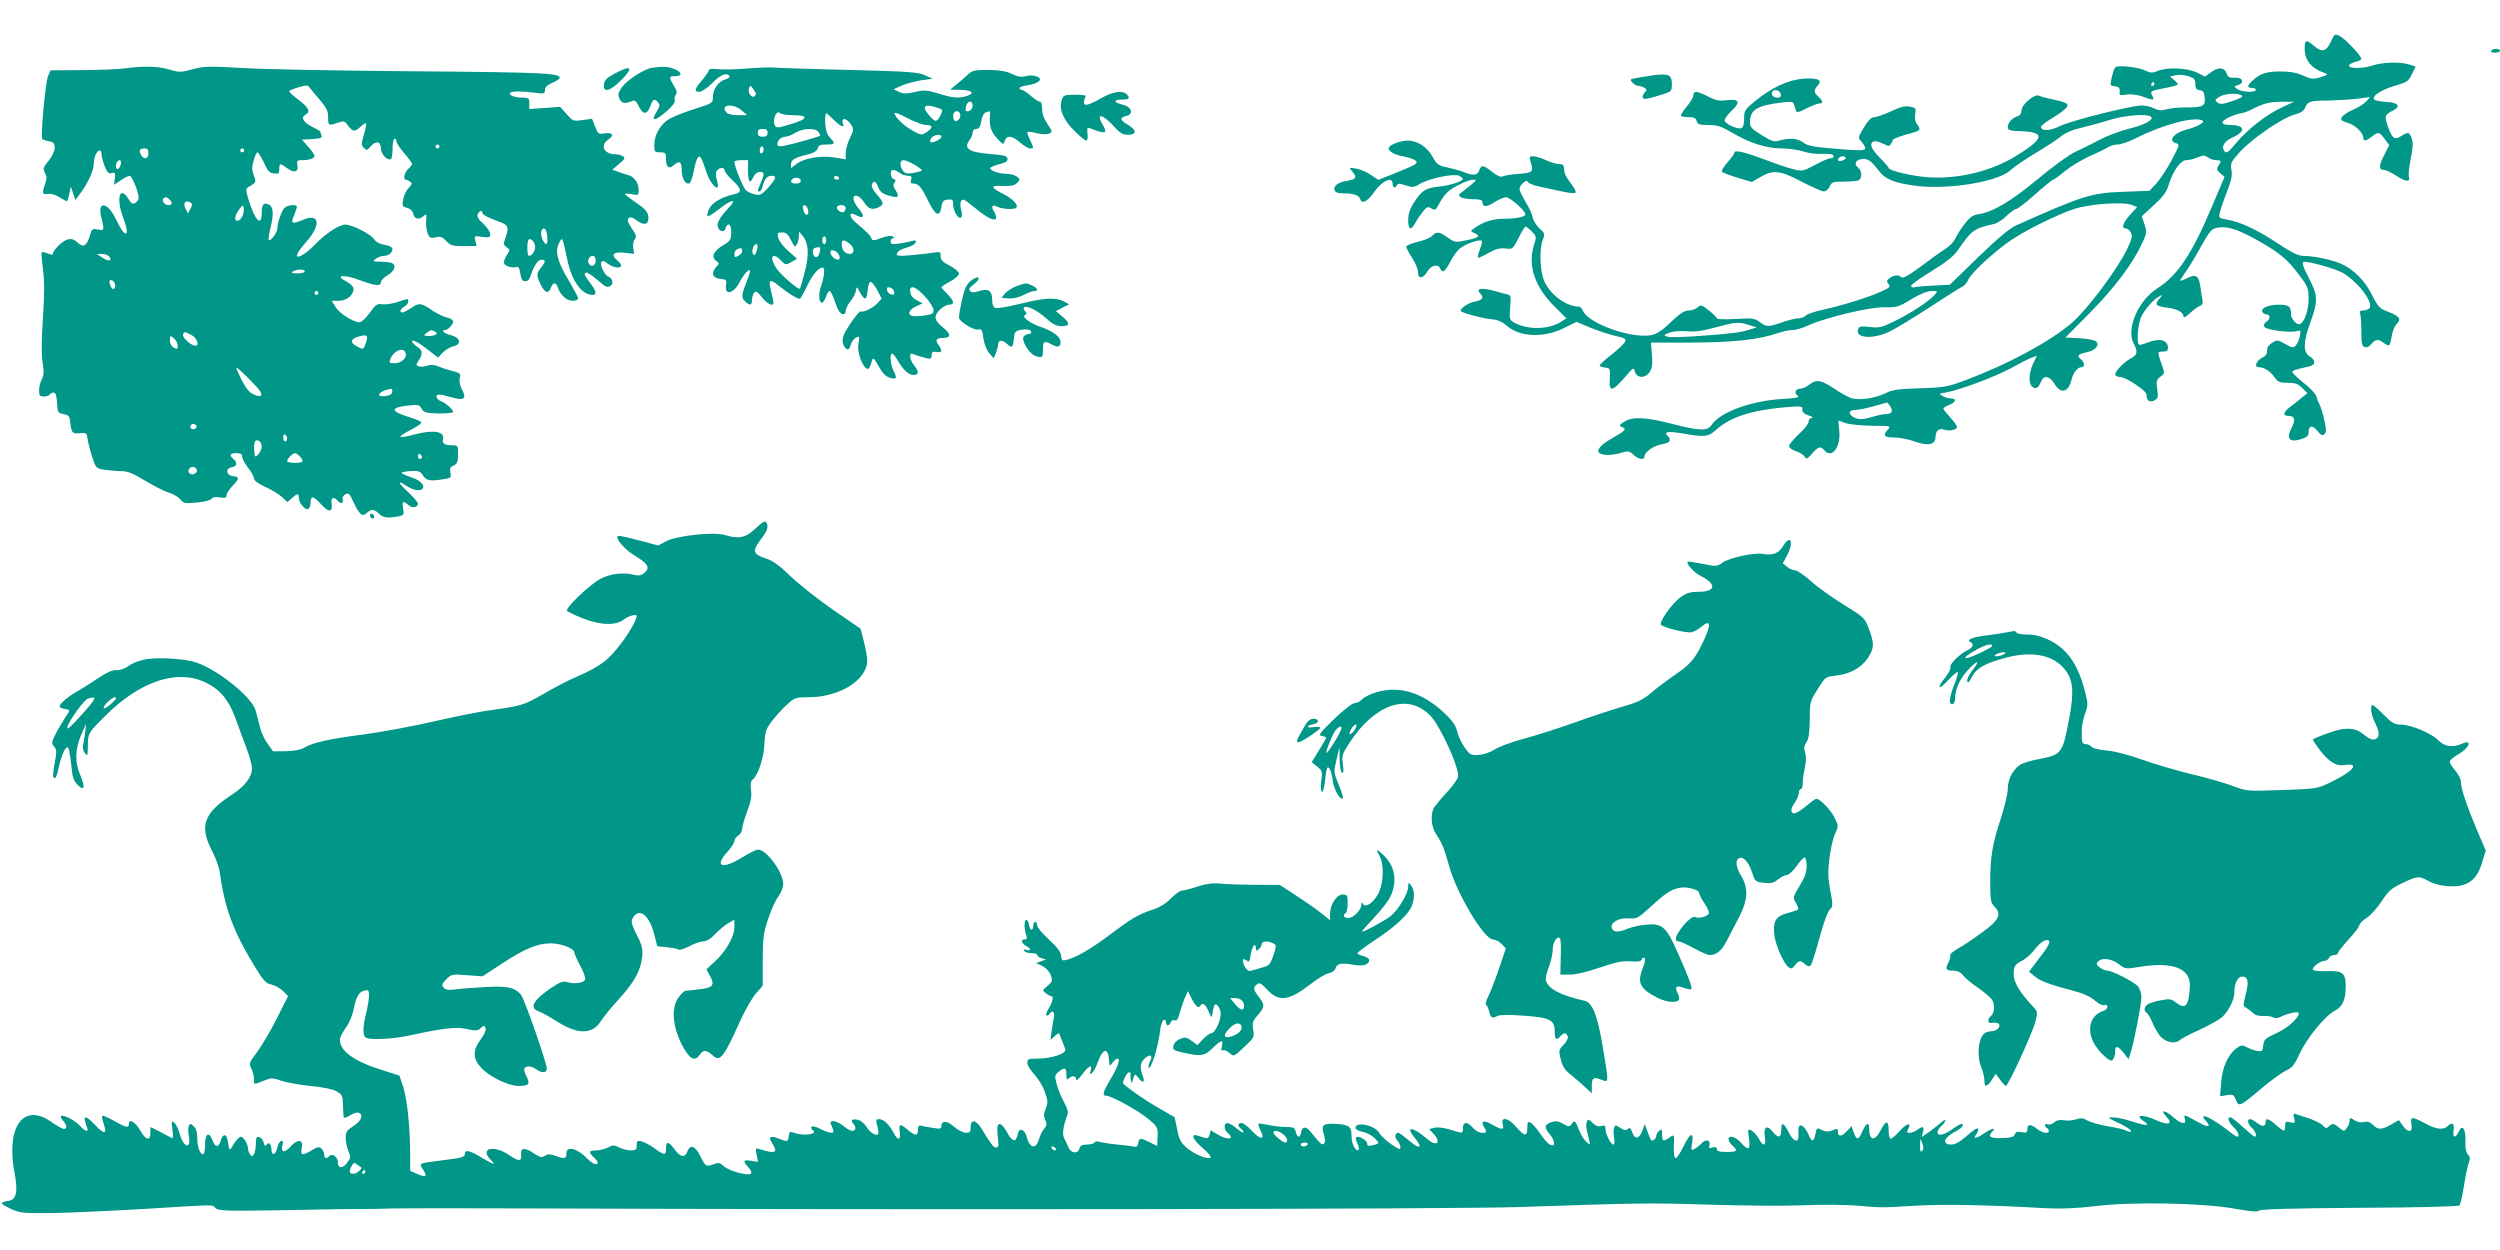 <?xml version="1.0" standalone="no"?>
<!DOCTYPE svg PUBLIC "-//W3C//DTD SVG 20010904//EN"
 "http://www.w3.org/TR/2001/REC-SVG-20010904/DTD/svg10.dtd">
<svg version="1.0" xmlns="http://www.w3.org/2000/svg"
 width="1280pt" height="640pt" viewBox="0 0 1280 640"
 preserveAspectRatio="xMidYMid meet">
<g transform="translate(0,640) scale(0.1,-0.1)"
fill="#009688" stroke="none">
<path d="M11934 6187 c-23 -51 -45 -57 -85 -23 -41 35 -49 33 -49 -11 0 -63
33 -103 105 -128 16 -6 12 -9 -23 -20 -39 -12 -48 -11 -90 8 -33 15 -67 21
-117 21 -71 0 -102 -10 -142 -47 -28 -25 -29 -37 -3 -37 11 0 20 -4 20 -10 0
-15 -73 -12 -95 4 -18 13 -18 14 4 21 36 11 22 41 -17 37 -27 -2 -34 2 -42 23
-12 31 -41 33 -81 4 l-29 -21 -43 21 c-50 24 -154 28 -202 7 -24 -10 -34 -10
-56 1 -39 19 -147 32 -159 18 -5 -6 -13 -29 -18 -52 -9 -41 -9 -42 17 -45 20
-2 25 -8 24 -26 -3 -20 0 -22 35 -16 22 3 54 -1 81 -10 56 -21 64 -20 51 3
-13 24 -9 26 64 40 33 6 62 14 65 17 3 3 -4 14 -17 24 l-22 18 30 7 c16 4 46
1 65 -5 29 -10 35 -16 35 -40 0 -22 5 -29 23 -32 17 -2 23 -11 25 -37 4 -44
-8 -51 -93 -51 -39 0 -85 -4 -104 -10 -25 -7 -40 -6 -62 5 -15 8 -43 15 -62
15 -55 0 -366 -78 -421 -106 -49 -25 -96 -26 -96 -3 0 5 21 22 46 37 25 15 58
37 72 49 33 28 23 37 -58 54 -30 6 -62 15 -70 19 -21 12 -90 -45 -90 -75 0
-15 -7 -26 -20 -30 -28 -9 -50 -33 -50 -55 0 -17 9 -20 71 -22 124 -5 115 -39
-33 -129 -125 -76 -291 -116 -441 -107 -81 5 -207 34 -207 48 0 4 -20 27 -45
52 -46 47 -56 74 -31 84 8 3 29 -2 46 -11 27 -14 34 -15 41 -3 5 7 9 16 9 19
0 8 37 22 98 38 46 13 48 17 27 46 -10 12 -13 30 -9 51 5 29 3 32 -27 38 -25
5 -48 -1 -97 -24 -35 -16 -74 -30 -86 -30 -15 -1 -31 -16 -53 -53 -31 -52 -31
-52 -12 -73 10 -11 19 -26 19 -32 0 -14 -20 -15 -173 -2 -94 8 -124 14 -144
30 -28 22 -69 25 -121 11 -29 -9 -40 -5 -92 27 -52 32 -60 41 -60 67 0 63 36
85 162 100 48 6 59 5 63 -9 3 -9 7 -23 10 -31 4 -13 12 -12 54 10 28 14 57 25
66 25 21 0 19 13 -5 35 -24 22 -25 33 -3 57 26 29 1 40 -75 35 -76 -6 -161
-45 -244 -113 -55 -45 -58 -50 -58 -91 0 -28 -5 -46 -14 -49 -20 -8 -86 23
-86 40 0 8 16 30 36 49 47 44 39 62 -26 54 -38 -5 -57 -1 -95 19 -58 29 -75
30 -75 6 0 -10 -16 -37 -35 -59 -19 -22 -31 -43 -28 -47 3 -3 22 -6 41 -6 25
0 35 -5 39 -20 5 -17 14 -20 60 -20 45 0 66 -7 121 -39 91 -54 177 -81 255
-81 36 0 84 -7 108 -15 25 -9 67 -14 98 -13 36 2 55 -1 58 -9 3 -8 -3 -13 -14
-13 -10 0 -46 -16 -81 -35 -63 -33 -64 -33 -115 -20 -29 7 -92 29 -142 48
-106 40 -155 51 -155 35 0 -6 -16 -28 -36 -50 -20 -22 -32 -44 -27 -48 4 -4
40 -18 80 -30 l72 -22 45 26 c65 38 100 34 210 -24 52 -27 104 -50 114 -50 10
0 24 11 30 25 10 23 17 25 71 25 33 0 66 3 75 6 20 8 21 48 1 64 -22 19 -18
37 10 44 33 8 54 -4 90 -53 37 -49 77 -66 191 -82 168 -22 426 20 488 80 17
16 74 55 126 86 52 31 112 70 133 87 24 19 61 35 100 43 34 8 98 25 142 39 82
27 208 36 220 16 10 -16 -42 -42 -119 -60 -39 -10 -106 -35 -147 -56 -40 -22
-97 -49 -124 -62 -28 -12 -113 -73 -188 -136 -140 -116 -230 -170 -304 -182
-33 -5 -47 -15 -76 -53 -20 -26 -40 -59 -46 -73 -6 -15 -30 -39 -53 -54 -24
-15 -81 -56 -127 -91 -58 -43 -88 -60 -95 -53 -14 14 -39 13 -61 -4 -16 -12
-17 -16 -6 -30 12 -14 7 -19 -40 -40 -70 -31 -194 -69 -292 -91 -43 -9 -84
-23 -92 -31 -7 -8 -24 -14 -38 -14 -13 0 -50 -9 -82 -20 -73 -25 -79 -25 -115
1 -26 20 -37 21 -124 16 -53 -3 -96 -2 -96 3 0 5 -18 23 -40 40 -38 30 -42 31
-59 16 -10 -9 -30 -16 -46 -16 -21 0 -44 -15 -90 -59 -45 -44 -72 -61 -101
-67 -101 -19 -320 59 -349 124 -5 12 -14 22 -20 22 -65 0 -147 60 -178 130
-23 51 -27 165 -7 215 10 27 9 32 -18 56 -16 14 -32 40 -35 57 -3 17 -20 53
-37 80 -16 27 -30 56 -30 64 0 21 37 53 42 37 2 -7 29 -18 59 -24 30 -7 82
-18 116 -25 34 -8 65 -11 69 -7 4 3 -1 17 -10 29 -9 13 -23 33 -32 46 -9 12
-16 33 -16 47 0 20 -6 25 -27 25 -14 1 -44 9 -66 20 -22 11 -51 19 -64 20 -20
0 -22 -3 -16 -22 18 -59 15 -63 -60 -68 -39 -3 -76 -9 -83 -14 -7 -4 -28 5
-51 23 -45 36 -57 38 -66 12 -8 -27 -29 -32 -67 -17 -18 8 -59 20 -91 27 -52
11 -60 16 -80 53 -29 53 -79 86 -129 86 -39 0 -98 -23 -98 -39 0 -17 31 -34
77 -42 25 -5 52 -14 60 -21 17 -14 5 -21 -112 -68 l-78 -31 -39 26 c-22 15
-56 29 -76 32 -36 6 -37 6 -19 -14 26 -30 21 -41 -22 -48 -50 -8 -76 -27 -68
-49 4 -11 18 -16 44 -16 55 0 82 -10 88 -31 9 -26 38 -10 73 41 39 55 92 78
92 40 0 -22 16 -27 22 -8 4 10 13 9 44 -1 36 -12 43 -11 75 8 48 28 174 54
200 41 10 -6 19 -13 19 -15 0 -13 -63 -34 -120 -40 -72 -8 -90 -19 -132 -84
-20 -32 -28 -58 -28 -88 0 -51 14 -55 38 -12 9 18 27 43 39 58 19 23 24 24 42
14 19 -12 22 -9 40 25 10 20 30 47 43 59 28 26 105 63 133 63 20 0 19 -1 -64
-67 -14 -11 -14 -14 -1 -23 8 -5 36 -10 63 -10 34 0 47 -4 47 -14 0 -27 21
-28 60 -2 22 14 49 26 61 26 21 0 99 -69 99 -88 0 -12 -48 -22 -110 -22 -54 0
-103 -15 -144 -43 -29 -20 -29 -21 -8 -30 34 -16 26 -23 -38 -37 -58 -12 -61
-12 -98 14 -45 31 -56 32 -80 8 -10 -10 -44 -24 -75 -31 -31 -7 -57 -18 -57
-24 0 -7 14 -32 30 -57 16 -25 30 -57 30 -72 0 -38 26 -36 48 2 18 32 56 41
66 15 10 -26 25 -16 51 34 13 27 36 58 51 70 30 23 101 48 110 38 4 -3 -1 -24
-10 -47 -9 -22 -12 -40 -7 -40 5 0 30 12 55 26 35 20 57 25 84 22 36 -5 37 -4
67 53 16 33 32 59 36 59 3 0 18 -11 32 -25 24 -25 25 -27 10 -73 -32 -103 7
-215 109 -314 l58 -58 -32 -20 c-61 -37 -162 -39 -229 -5 -31 17 -32 17 -27
80 5 58 4 64 -16 68 -11 3 -47 12 -78 21 -58 14 -83 7 -59 -17 21 -21 11 -34
-27 -41 -34 -5 -83 -40 -71 -50 12 -10 112 -37 152 -40 35 -3 56 -12 82 -34
65 -58 189 -63 292 -12 l65 32 71 -30 c40 -16 98 -35 129 -42 51 -12 56 -15
47 -32 -6 -10 -37 -40 -70 -65 -32 -25 -59 -50 -59 -54 0 -4 12 -9 28 -11 26
-3 27 -5 24 -55 -5 -71 12 -70 75 3 45 53 48 55 53 33 9 -36 54 -38 76 -4 13
20 16 40 12 88 l-5 63 211 0 c213 1 343 15 440 49 23 8 55 15 72 15 18 0 56
11 85 25 91 41 315 94 390 92 60 -2 70 1 135 41 45 27 82 42 104 42 33 0 33 0
14 -21 -29 -33 -126 -96 -207 -135 -64 -31 -78 -34 -124 -28 -44 5 -54 3 -59
-11 -19 -48 80 -54 166 -10 30 15 123 72 207 126 83 55 157 101 165 104 7 3
19 18 26 34 16 36 147 156 230 209 82 53 230 125 312 152 77 26 249 38 294 21
l28 -11 -36 -40 c-38 -42 -46 -70 -21 -70 8 0 19 -9 25 -21 9 -16 6 -32 -18
-82 -53 -109 -205 -312 -284 -380 -115 -98 -327 -212 -543 -293 -93 -35 -109
-38 -235 -42 -108 -3 -143 -8 -173 -24 -55 -27 -139 -40 -180 -26 -17 6 -58
29 -89 50 -64 43 -89 47 -125 18 -14 -11 -34 -20 -44 -20 -26 0 -35 -21 -16
-35 14 -10 -2 -13 -83 -18 -156 -10 -314 -68 -356 -132 -22 -33 -59 -32 -204
5 -135 35 -202 38 -245 10 -24 -16 -26 -20 -12 -26 27 -10 21 -18 -44 -55 -66
-37 -90 -66 -68 -80 19 -12 65 -11 110 3 35 10 42 9 62 -10 26 -25 57 -29 57
-8 0 22 49 56 92 62 39 7 48 20 26 42 -21 21 1 25 69 14 124 -21 137 -20 179
17 76 68 185 102 367 117 72 5 78 4 75 -12 -2 -13 7 -22 32 -31 19 -6 27 -12
18 -12 -11 -1 -18 -9 -18 -20 0 -10 -22 -39 -50 -64 -27 -25 -50 -53 -50 -61
0 -8 16 -20 35 -26 19 -6 39 -19 45 -28 9 -15 13 -13 38 16 32 36 44 39 62 17
38 -46 86 15 77 100 l-5 52 36 -13 c21 -7 81 -13 136 -14 95 0 98 -1 83 -18
-29 -31 -21 -42 31 -42 26 0 74 -9 107 -21 69 -24 105 -16 105 25 0 30 19 46
44 36 26 -9 66 -1 66 14 0 6 -16 28 -35 49 -19 21 -35 41 -35 45 0 4 14 13 30
19 34 13 40 33 9 33 -11 0 -30 5 -42 12 -21 12 -20 13 18 19 71 13 248 79 331
124 44 24 92 49 107 54 l26 10 -20 -42 c-22 -50 -24 -100 -4 -117 17 -15 33
-6 45 26 14 35 44 30 69 -11 32 -54 71 -45 87 20 8 35 31 65 51 65 18 0 17 25
-2 40 -23 19 -18 25 27 36 47 10 70 36 50 56 -7 7 -45 14 -85 16 l-72 4 125
126 c126 128 220 252 269 359 23 49 23 56 11 94 l-14 42 62 57 c48 44 66 69
76 105 21 69 61 125 90 125 13 0 39 6 57 14 29 12 37 12 54 0 10 -8 29 -14 42
-14 26 0 28 -3 11 -29 -10 -17 -8 -23 10 -38 l22 -18 -68 -160 c-99 -235 -174
-347 -276 -411 -98 -62 -161 -207 -122 -282 23 -44 20 -59 -14 -77 -35 -18
-80 -65 -80 -82 0 -7 11 -13 24 -13 30 0 136 -70 136 -90 0 -31 16 -43 40 -30
20 10 21 17 15 58 -6 40 -4 48 16 63 23 17 23 18 6 66 -22 62 -22 63 8 63 17
0 25 5 25 18 0 42 -44 53 -107 27 -20 -8 -39 -13 -42 -9 -13 13 -4 111 13 144
21 41 62 87 91 102 19 11 19 10 3 -9 -29 -32 -21 -41 38 -48 53 -7 84 -24 84
-48 0 -6 15 3 33 20 17 16 40 33 50 37 14 4 17 13 13 33 -3 16 -8 47 -11 71
-8 51 -23 60 -66 38 -18 -9 -34 -15 -36 -13 -1 2 9 19 23 38 14 19 50 77 80
131 51 91 56 97 92 103 50 8 108 -12 219 -76 100 -58 138 -90 199 -173 41 -54
44 -63 44 -120 0 -60 -26 -126 -49 -126 -16 0 -41 30 -41 50 0 42 -11 50 -64
50 -54 0 -94 -19 -82 -38 4 -7 14 -12 22 -12 19 0 18 -27 -3 -38 -9 -5 -14
-16 -10 -24 6 -17 133 -34 168 -23 19 6 20 4 14 -27 -4 -18 -13 -40 -21 -47
-12 -13 -19 -12 -54 8 -38 21 -42 22 -65 7 -14 -9 -26 -22 -26 -29 -1 -6 -2
-18 -3 -25 0 -7 -12 -18 -26 -25 -28 -14 -40 -47 -16 -47 28 0 61 -21 81 -51
18 -25 26 -29 68 -29 38 0 53 -5 74 -26 l27 -27 -26 -21 c-14 -12 -42 -34 -62
-49 -38 -29 -40 -47 -5 -47 27 0 33 -21 14 -56 -31 -60 -16 -81 45 -63 31 10
40 17 40 35 0 36 20 39 45 8 19 -23 26 -26 36 -17 10 10 10 24 0 70 -7 32 -18
67 -23 78 -6 11 -14 31 -18 44 -3 14 -33 46 -66 71 -32 26 -58 51 -57 56 2 8
12 11 86 28 34 8 35 30 2 52 -34 22 -33 72 5 176 38 105 38 134 -5 217 -35 67
-42 91 -27 91 34 -1 149 -33 189 -53 83 -43 176 -166 141 -188 -7 -5 -21 -9
-32 -9 -12 0 -16 -5 -12 -16 3 -9 6 -49 6 -90 0 -60 3 -76 17 -81 10 -4 23 2
34 15 20 26 36 27 63 7 29 -22 33 -19 41 31 3 25 15 54 26 65 26 26 15 40 -47
64 -40 15 -48 24 -79 84 -37 75 -95 133 -160 161 -49 21 -141 40 -193 40 -25
0 -59 17 -132 65 -103 69 -191 110 -260 121 -40 7 -41 8 -34 38 4 17 20 64 36
104 22 57 28 83 23 111 -6 35 -3 42 45 95 63 68 215 172 277 189 31 8 48 19
54 33 12 34 27 39 114 39 44 1 112 5 150 9 l70 9 -20 -22 c-10 -12 -41 -32
-68 -43 -26 -11 -52 -29 -57 -38 -8 -14 -2 -19 30 -29 39 -11 80 -51 80 -77 0
-19 13 -17 43 6 33 26 39 26 66 -11 l24 -32 -27 -53 c-28 -55 -27 -74 1 -74 9
0 38 -14 64 -31 50 -32 71 -32 62 -1 -2 11 2 51 10 91 11 53 13 80 5 102 -11
33 -19 35 -53 13 -35 -23 -47 -14 -68 46 -20 55 -18 63 25 84 42 21 28 41 -32
44 -30 2 -59 7 -63 12 -17 16 32 49 102 70 65 19 73 24 90 60 l19 39 -31 10
c-44 16 -139 13 -192 -5 -49 -16 -122 -16 -118 1 2 6 16 14 33 18 16 4 30 11
30 16 0 15 -82 101 -109 116 -27 13 -28 13 -47 -28z m-904 -217 c0 -5 -5 -10
-11 -10 -5 0 -7 5 -4 10 3 6 8 10 11 10 2 0 4 -4 4 -10z m-1912 -53 c2 -11 -3
-17 -17 -17 -23 0 -35 15 -26 31 10 15 39 6 43 -14z m2360 -6 c9 -5 -7 -15
-47 -28 -49 -17 -63 -19 -77 -8 -15 11 -15 13 7 28 25 18 95 23 117 8z m207
-60 c-81 -38 -174 -110 -234 -181 -41 -49 -51 -57 -61 -45 -20 24 -1 54 46 74
64 29 56 61 -14 61 -53 0 -57 16 -10 39 24 11 52 21 62 21 9 0 36 10 59 22 60
30 84 36 152 37 l60 0 -60 -28z m-407 -69 c13 -9 -32 -33 -88 -47 -62 -17 -91
-57 -49 -68 20 -5 19 -9 -22 -87 -24 -45 -60 -99 -79 -120 l-35 -37 -135 -5
c-163 -6 -205 -19 -545 -171 -35 -15 -93 -64 -196 -163 l-146 -142 -84 -4
c-46 -2 -90 -6 -98 -9 -7 -2 -15 1 -17 6 -2 6 44 39 103 75 77 47 115 77 137
109 73 105 82 111 188 135 15 4 43 22 62 41 20 19 41 35 49 35 7 0 51 34 97
75 46 41 88 75 92 75 4 0 32 20 62 45 31 25 88 59 128 77 40 17 82 38 93 45
11 7 32 13 48 13 15 0 56 14 90 31 141 72 306 115 345 91z m-1828 -191 c0 -5
-9 -11 -20 -14 -20 -5 -26 3 -13 16 9 10 33 8 33 -2z m-495 -855 l40 -12 -35
-11 c-47 -15 -89 -21 -258 -33 -78 -6 -153 -8 -165 -4 -21 7 -21 8 8 20 18 7
54 11 90 8 44 -4 84 2 150 20 103 28 115 29 170 12z m723 -416 c16 -26 8 -40
-22 -40 -12 0 -46 -7 -75 -16 -43 -12 -59 -13 -82 -4 -37 16 -38 40 -1 41 15
0 56 8 92 18 36 10 67 19 70 20 3 0 11 -8 18 -19z"/>
<path d="M12755 6140 c-4 -6 5 -10 19 -10 14 0 26 5 26 10 0 6 -9 10 -19 10
-11 0 -23 -4 -26 -10z"/>
<path d="M640 6050 c-30 -5 -128 -8 -218 -9 l-163 -1 -14 -32 c-12 -31 -38
-305 -29 -319 2 -4 17 -9 34 -12 25 -5 30 -11 30 -34 0 -17 -13 -44 -31 -66
-28 -34 -30 -41 -19 -62 10 -18 10 -31 1 -56 -17 -48 -14 -57 14 -52 14 3 38
-3 58 -16 19 -12 37 -21 40 -21 2 0 8 17 12 38 l8 37 11 -34 12 -35 26 35 c39
53 68 117 68 150 0 34 16 69 30 69 6 0 10 -9 10 -20 0 -11 7 -38 16 -61 13
-32 21 -40 36 -35 17 4 20 0 16 -28 l-4 -32 35 23 c18 13 39 23 45 23 12 0 46
-85 46 -113 0 -9 -8 -20 -17 -26 -14 -7 -21 -3 -35 20 -44 73 -65 4 -28 -93
40 -106 12 -114 -36 -11 -43 90 -98 97 -75 9 16 -65 15 -68 -18 -61 -28 6 -31
4 -42 -35 -16 -51 -33 -59 -63 -31 -17 16 -30 20 -50 15 -25 -6 -76 -56 -76
-75 0 -5 -11 -3 -25 3 -14 6 -28 9 -31 6 -3 -3 0 -42 6 -87 8 -59 8 -126 0
-248 -8 -111 -8 -188 -2 -228 8 -47 7 -66 -4 -87 -8 -15 -14 -41 -14 -58 0
-25 4 -30 24 -30 14 0 28 5 31 10 3 6 12 10 20 10 10 0 15 -16 17 -52 3 -50 5
-53 33 -58 23 -4 31 -11 33 -30 7 -67 11 -72 50 -68 35 3 37 1 40 -27 2 -16
12 -58 23 -91 20 -61 21 -62 62 -69 23 -3 62 -7 86 -7 34 0 61 -11 124 -49 45
-27 99 -55 121 -61 23 -7 49 -22 59 -35 16 -20 24 -22 85 -16 38 3 70 12 75
19 5 8 19 11 42 7 28 -4 35 -2 35 11 0 9 14 30 30 48 37 38 37 46 3 50 -36 4
-40 41 -5 46 25 4 29 24 7 42 -23 19 -18 30 15 30 23 0 30 -5 30 -19 0 -10 14
-35 30 -56 17 -21 30 -45 30 -54 0 -11 21 -27 58 -44 32 -14 71 -38 86 -52
l28 -26 22 20 c28 26 36 26 36 2 0 -26 34 -66 48 -57 7 4 12 18 12 31 0 39 15
37 53 -6 40 -44 61 -43 55 2 -5 32 11 39 32 14 14 -17 32 -11 24 10 -3 7 3 18
14 24 17 9 22 4 42 -40 31 -65 45 -77 68 -55 24 21 38 20 62 -4 21 -21 46 -24
99 -14 29 6 31 9 25 40 -7 38 0 42 27 18 19 -17 49 -13 49 8 0 6 -23 33 -52
60 -54 50 -55 63 -3 28 29 -19 66 -26 77 -14 17 16 -8 44 -53 59 -27 9 -51 20
-53 23 -2 4 18 8 44 10 43 3 51 0 66 -23 17 -26 37 -30 107 -18 36 5 38 8 33
33 -4 22 0 30 17 37 18 8 22 18 22 57 1 43 -1 46 -26 46 -43 0 -57 9 -51 32
10 40 -50 49 -148 23 -89 -24 -93 -15 -10 28 24 12 45 27 47 32 2 6 -23 18
-55 27 -104 32 -108 51 -11 62 51 5 57 4 68 -17 10 -19 20 -22 86 -24 41 0 75
3 75 8 0 12 -40 48 -61 54 -9 3 -20 12 -23 20 -7 19 15 19 75 1 64 -19 80 -8
55 38 -12 22 -16 44 -12 60 6 23 2 26 -36 36 -24 6 -56 16 -73 24 -21 9 -38
10 -58 4 -15 -6 -35 -7 -43 -4 -15 6 -15 8 0 31 22 34 20 52 -9 71 -14 9 -25
20 -25 25 0 14 32 -3 84 -44 l49 -38 24 26 c14 14 38 28 54 32 45 9 36 45 -13
57 -34 8 -53 26 -29 26 14 0 41 29 41 44 0 8 -14 16 -30 20 -17 3 -50 19 -73
34 -61 42 -71 43 -110 16 -20 -13 -41 -24 -46 -24 -18 0 -12 19 9 30 11 6 20
17 20 25 0 18 3 18 -54 -1 -26 -9 -61 -14 -78 -12 -27 4 -34 0 -65 -44 -19
-26 -43 -48 -52 -48 -32 0 -103 45 -123 78 l-20 32 36 0 c40 0 76 28 76 60 0
12 -13 26 -37 39 -63 32 -15 38 68 7 80 -30 109 -33 109 -11 0 9 16 25 35 36
37 22 46 53 19 63 -9 3 -34 6 -57 6 -39 1 -41 2 -23 15 11 8 29 15 41 15 12 0
26 5 33 12 22 22 13 38 -28 44 -25 4 -45 15 -54 29 -17 26 -113 75 -148 75
-31 0 -102 -46 -153 -100 -22 -23 -52 -48 -67 -56 -44 -23 -36 4 22 70 75 86
66 146 -17 111 -58 -24 -66 -21 -48 21 8 20 15 40 15 45 0 15 -48 10 -64 -6
-15 -16 -36 -76 -36 -106 0 -20 -36 -67 -44 -58 -3 3 2 33 10 68 17 67 13 105
-12 115 -25 10 -34 -2 -34 -45 0 -72 -34 -39 -66 64 -16 51 -16 60 -4 68 43
25 43 25 29 62 -10 28 -10 44 0 76 6 23 15 41 19 41 5 0 19 -24 33 -52 19 -43
29 -54 52 -56 23 -3 27 0 27 22 0 31 3 32 40 5 36 -27 59 -20 53 15 -5 23 -2
26 25 26 37 0 62 9 62 22 0 6 -14 27 -32 47 l-32 36 53 3 c42 3 52 6 47 18 -3
9 -6 17 -6 20 0 2 -18 13 -40 24 -47 24 -61 48 -37 62 28 15 19 36 -32 75 -28
21 -50 41 -50 45 -1 4 20 13 47 21 41 12 48 12 57 -1 6 -8 29 -37 53 -64 34
-40 42 -56 42 -88 0 -44 2 -45 50 -28 31 10 35 9 52 -15 24 -33 35 -33 65 -5
13 12 25 19 27 17 3 -3 -2 -29 -11 -58 -13 -47 -14 -55 0 -68 14 -14 17 -13
33 6 28 32 54 28 54 -8 0 -30 34 -66 52 -55 4 3 8 27 8 55 0 27 5 49 10 49 6
0 10 -6 10 -14 0 -8 18 -36 40 -61 22 -25 40 -50 40 -54 0 -4 -9 -16 -20 -26
-19 -17 -28 -55 -12 -55 4 0 14 -5 22 -10 12 -8 11 -13 -8 -33 -13 -13 -25
-40 -28 -59 -6 -32 -4 -36 20 -42 16 -4 28 -15 32 -31 7 -28 29 -32 53 -11 15
14 16 11 13 -22 -2 -20 1 -50 7 -65 10 -25 15 -28 42 -22 24 6 34 2 54 -19 21
-23 32 -26 90 -26 l65 0 -6 27 c-7 26 -6 26 35 20 36 -4 41 -3 41 14 0 11 -16
35 -35 53 -25 22 -34 37 -29 49 7 18 24 23 24 7 0 -10 30 -25 98 -50 35 -14
38 -26 20 -78 -11 -30 -11 -35 6 -48 18 -12 18 -15 2 -38 -9 -14 -16 -32 -16
-40 0 -17 41 -31 64 -23 10 4 16 -6 20 -34 5 -30 11 -39 25 -39 12 0 22 9 26
23 17 53 38 87 56 87 24 0 24 -9 -1 -40 -24 -31 -24 -40 -3 -84 21 -45 41 -53
53 -21 11 30 26 32 35 6 12 -40 46 -71 76 -71 16 0 29 5 29 12 0 6 -19 42 -41
80 -67 110 -80 161 -55 207 16 29 15 31 41 -90 23 -110 74 -179 130 -179 21 0
18 19 -8 54 -35 46 -38 54 -28 60 5 4 30 -12 56 -34 49 -43 53 -44 73 -32 15
10 7 38 -13 46 -20 7 -45 60 -36 74 6 9 14 7 33 -8 28 -21 68 -27 68 -9 0 6
-10 19 -22 28 -33 28 -15 44 42 37 l47 -6 -5 30 c-2 17 1 37 8 45 10 12 8 22
-15 55 -21 31 -25 44 -17 52 9 9 19 6 43 -11 35 -26 59 -22 59 12 0 30 -14 47
-73 86 -26 18 -47 34 -47 38 0 3 16 2 35 -1 33 -7 35 -6 35 21 0 37 -23 69
-54 77 -14 3 -38 11 -53 17 l-28 10 35 30 c29 24 32 30 20 39 -8 5 -25 10 -38
10 -60 0 -82 46 -37 76 32 21 21 38 -20 31 -30 -5 -34 -3 -48 35 l-16 40 -49
-7 c-47 -6 -50 -5 -81 31 l-33 37 -79 -6 -79 -5 0 29 c0 27 -3 29 -37 29 -39
0 -72 14 -61 25 9 9 64 9 128 0 46 -6 50 -5 50 14 0 14 11 25 34 35 18 8 36
18 40 24 17 27 -73 32 -747 37 -381 3 -777 10 -880 17 -169 10 -194 9 -252 -7
-59 -16 -68 -16 -118 -1 -57 17 -133 19 -227 6z m1610 -400 c0 -5 -4 -10 -10
-10 -5 0 -10 5 -10 10 0 6 5 10 10 10 6 0 10 -4 10 -10z m-1490 -35 c0 -30
-25 -34 -39 -6 -12 21 -5 31 21 31 13 0 18 -7 18 -25z m490 15 c0 -5 -4 -10
-10 -10 -5 0 -10 5 -10 10 0 6 5 10 10 10 6 0 10 -4 10 -10z m-630 -62 c0 -7
-4 -19 -9 -27 -11 -17 -23 1 -15 23 7 19 24 21 24 4z m248 -190 c17 -17 15
-28 -7 -28 -19 0 -35 23 -24 34 9 9 18 7 31 -6z m109 -16 c8 -5 8 -13 -2 -31
l-12 -24 -12 22 c-17 31 -2 51 26 33z m263 -71 c-15 -30 -43 -28 -34 2 3 12
14 30 23 41 16 18 16 18 19 -2 2 -12 -2 -30 -8 -41z m1562 -101 c4 -43 -5 -52
-22 -21 -14 28 -12 61 4 61 9 0 15 -14 18 -40z m-62 -54 c0 -22 -17 -46 -32
-46 -10 0 -11 74 -1 83 11 11 33 -14 33 -37z m-2181 -50 c19 -23 -3 -26 -35
-5 l-29 19 26 0 c15 0 32 -6 38 -14z m2491 -21 c0 -25 -23 -35 -35 -15 -10 16
2 40 20 40 9 0 15 -9 15 -25z m-1490 -55 c0 -5 -17 -10 -37 -10 -28 0 -34 3
-23 10 20 13 60 13 60 0z m-970 -71 c0 -23 -16 -25 -24 -3 -10 25 -7 34 9 28
8 -4 15 -15 15 -25z m1040 -39 c0 -5 -4 -10 -10 -10 -5 0 -10 5 -10 10 0 6 5
10 10 10 6 0 10 -4 10 -10z m594 -196 c25 -10 8 -24 -27 -24 -30 1 -31 1 -13
15 23 17 20 17 40 9z m-1244 -19 c29 -15 43 -55 20 -55 -21 0 -68 43 -63 56 6
17 8 17 43 -1z m900 -15 c0 -5 -4 -20 -10 -35 -9 -25 -11 -25 -40 -10 -39 20
-38 38 3 51 34 10 47 9 47 -6z m-986 -6 c9 -8 16 -24 16 -35 0 -17 -3 -18 -20
-9 -12 6 -20 21 -20 35 0 29 3 30 24 9z m1184 -75 c4 -24 -25 -49 -58 -49 -24
0 -28 3 -23 18 17 48 73 70 81 31z m-746 -192 c14 -26 4 -32 -32 -17 -22 9
-39 29 -61 71 -16 32 -29 62 -29 66 0 10 109 -98 122 -120z m676 -4 c-2 -12
-14 -19 -37 -21 -56 -6 -26 30 32 37 5 1 7 -7 5 -16z m-1003 -172 c7 -12 -12
-24 -25 -16 -11 7 -4 25 10 25 5 0 11 -4 15 -9z m465 -67 c0 -8 -4 -14 -10
-14 -5 0 -10 9 -10 21 0 11 5 17 10 14 6 -3 10 -13 10 -21z m-130 -39 c0 -13
-8 -31 -17 -41 -17 -17 -18 -16 -21 15 -2 18 -1 39 2 47 8 21 36 5 36 -21z
m194 -51 c25 -25 19 -34 -24 -34 -22 0 -40 4 -40 9 0 12 29 41 40 41 5 0 16
-7 24 -16z m626 -5 c0 -5 -4 -9 -10 -9 -5 0 -10 7 -10 16 0 8 5 12 10 9 6 -3
10 -10 10 -16z m-1154 -60 c9 -15 -11 -33 -30 -26 -9 4 -13 13 -10 22 7 17 30
20 40 4z"/>
<path d="M3339 6053 c-42 -6 -131 -65 -156 -101 -18 -28 -20 -37 -11 -58 12
-25 27 -27 68 -10 10 4 20 -5 30 -27 21 -45 43 -46 59 -2 13 38 22 43 41 20
10 -12 8 -21 -10 -50 -30 -49 -6 -46 54 6 30 27 45 47 41 57 -3 8 -1 20 5 27
8 10 5 22 -10 47 -26 42 -25 48 4 48 40 0 40 19 2 35 -34 15 -62 16 -117 8z"/>
<path d="M3820 6049 c-58 -5 -124 -6 -147 -3 -25 3 -43 1 -43 -4 0 -6 -16 -29
-35 -52 -40 -48 -43 -60 -14 -60 12 0 41 20 66 45 42 43 75 56 88 35 3 -5 -6
-12 -20 -16 -35 -9 -65 -50 -65 -90 0 -32 0 -32 -97 -63 -54 -17 -114 -41
-134 -55 -42 -29 -69 -79 -69 -130 0 -33 2 -36 30 -36 28 0 30 -3 30 -34 0
-42 15 -54 39 -32 28 25 41 19 41 -20 0 -42 15 -74 35 -74 9 0 18 20 26 59 14
72 25 92 39 71 5 -8 16 -38 25 -66 13 -46 48 -94 60 -82 3 2 0 19 -5 38 -7 23
-6 38 1 47 14 17 39 17 39 1 0 -7 18 -30 40 -51 49 -45 50 -63 8 -72 -62 -13
-115 -44 -128 -76 -7 -16 -10 -32 -7 -36 3 -3 29 13 58 36 66 53 97 55 47 4
-43 -46 -60 -76 -52 -97 9 -23 32 -27 39 -5 11 35 30 21 29 -22 -1 -37 -5 -43
-42 -65 -48 -29 -62 -59 -36 -79 18 -13 18 -14 0 -33 -27 -31 -17 -56 23 -60
29 -3 32 -6 29 -27 -12 -61 38 -52 71 14 21 40 51 71 51 53 0 -6 -9 -34 -20
-62 -24 -61 -25 -74 -4 -94 22 -22 34 -20 34 7 0 12 5 29 10 37 9 12 16 9 41
-22 30 -36 59 -50 59 -27 0 5 -5 30 -11 54 -17 65 -9 71 41 30 40 -33 91 -65
105 -65 3 0 20 29 37 65 28 59 58 95 80 95 13 0 9 -44 -7 -91 -16 -43 -13 -89
4 -89 5 0 14 14 20 30 5 17 14 30 19 30 5 0 18 -26 28 -57 12 -38 25 -59 37
-61 11 -2 17 3 17 16 0 11 11 33 24 49 13 16 26 40 28 53 4 25 4 25 21 -7 24
-44 35 -41 39 9 2 23 8 43 14 45 6 2 22 -17 35 -41 l23 -45 -23 -25 c-23 -24
-75 -49 -84 -40 -7 7 -76 -90 -88 -124 -7 -22 -7 -37 1 -51 15 -28 28 -26 36
4 3 14 15 30 26 36 19 10 20 9 13 -30 -10 -62 44 -167 60 -116 3 8 8 23 11 32
4 14 12 6 32 -31 18 -33 36 -53 55 -59 37 -12 42 -5 23 32 -17 31 -22 91 -8
91 4 0 16 -15 26 -32 30 -52 58 -78 83 -78 28 0 29 17 3 50 -11 14 -20 33 -20
43 0 20 1 20 32 8 13 -4 35 -11 51 -15 23 -5 27 -3 27 15 0 17 5 20 25 17 28
-6 32 7 10 36 -19 25 -11 36 26 36 40 0 38 22 -6 56 -22 17 -35 35 -35 49 0
26 43 65 71 65 28 0 23 22 -11 55 -16 16 -30 31 -30 34 0 3 20 17 45 30 25 13
45 31 45 40 0 9 -21 27 -48 41 -36 19 -47 30 -46 49 1 22 -2 23 -40 17 -23 -4
-74 -9 -115 -13 -59 -5 -73 -3 -69 7 5 15 19 24 62 36 16 5 31 15 34 23 4 11
-1 12 -19 7 -13 -4 -43 -10 -66 -13 -35 -5 -43 -3 -43 11 0 9 6 16 13 16 8 0
8 3 -2 9 -9 6 -31 3 -59 -8 -39 -14 -46 -14 -50 -2 -5 15 -22 32 -82 83 -34
29 -34 56 0 38 44 -24 51 -8 15 34 -14 16 -25 38 -25 48 0 29 31 18 55 -19 21
-34 43 -40 76 -23 26 14 24 23 -12 65 -18 20 -29 41 -25 50 8 23 21 18 33 -14
8 -22 21 -33 52 -42 50 -15 59 -8 37 26 -13 20 -14 30 -6 40 8 9 7 14 -5 19
-18 7 -20 46 -2 46 7 0 22 -7 33 -15 10 -8 29 -15 42 -15 19 0 22 -4 17 -20
-5 -15 -2 -20 13 -20 25 0 40 -18 77 -94 34 -70 57 -79 65 -26 4 29 10 36 33
38 24 3 27 0 27 -25 0 -33 28 -79 41 -66 5 5 5 22 0 40 -10 35 0 60 20 47 8
-4 34 -25 59 -45 55 -46 100 -66 100 -44 0 9 -5 24 -12 35 -16 24 -6 35 20 21
22 -12 85 -15 95 -5 13 14 -16 45 -63 69 -70 36 -72 46 -6 43 43 -2 60 2 73
15 17 17 17 19 -1 33 -11 8 -34 14 -52 14 -38 0 -84 16 -84 29 0 5 21 14 46
20 34 9 45 16 42 29 -3 14 -18 18 -83 23 -115 9 -144 28 -110 73 8 11 15 28
15 38 0 11 7 18 19 18 14 0 20 10 25 39 3 22 13 41 22 45 23 9 25 8 23 -11 -5
-57 3 -85 35 -120 32 -35 34 -36 40 -15 10 31 39 28 79 -8 19 -16 42 -30 51
-30 20 0 20 1 -1 45 -9 19 -15 37 -12 39 3 3 24 0 47 -6 26 -6 51 -7 63 -2 19
9 18 10 -8 49 -18 26 -27 53 -27 78 -1 23 -5 37 -13 37 -7 0 -28 14 -46 30
-19 17 -40 30 -46 30 -6 0 -11 4 -11 9 0 5 20 12 44 15 57 9 79 32 43 45 -15
6 -38 6 -56 1 -22 -6 -39 -3 -69 11 -28 14 -61 20 -120 21 -74 0 -83 -2 -109
-26 -15 -14 -41 -37 -58 -50 l-30 -25 45 -1 c61 0 84 -15 47 -29 -41 -16 -77
-14 -152 10 -59 18 -72 19 -121 8 -43 -10 -59 -10 -82 1 l-27 13 42 19 c24 10
69 22 100 27 l58 8 -40 18 c-35 16 -86 19 -385 27 -190 4 -363 10 -385 12 -22
2 -87 0 -145 -5z m50 -130 c0 -4 -4 -10 -9 -13 -14 -9 -34 22 -26 41 6 17 7
17 21 -1 8 -11 14 -23 14 -27z m1110 -59 c0 -11 -7 -23 -15 -27 -21 -7 -25 -2
-18 25 7 28 33 29 33 2z m-1183 -25 l28 -24 -45 -1 c-26 0 -51 5 -58 12 -41
41 29 53 75 13z m1001 14 c31 -11 31 -11 17 -40 -19 -37 -27 -36 -59 2 -39 45
-22 60 42 38z m-736 -39 c82 0 75 -20 -14 -46 -71 -21 -73 -21 -82 -3 -12 26
10 77 26 61 7 -7 38 -12 70 -12z m680 -50 c35 0 36 -14 2 -37 -25 -16 -28 -16
-71 8 -44 23 -93 71 -93 90 0 5 30 -6 67 -26 36 -19 79 -35 95 -35z m172 61
c9 -14 -4 -41 -20 -41 -8 0 -14 10 -14 25 0 25 23 35 34 16z m-653 -27 c13
-14 32 -30 42 -36 16 -8 18 -7 12 11 -9 31 20 27 41 -5 16 -24 16 -28 -4 -70
-12 -24 -22 -59 -22 -77 l0 -33 -59 10 c-70 11 -156 -4 -195 -35 l-26 -20 0
20 c0 23 18 34 89 51 29 8 45 18 48 31 4 15 14 19 44 19 45 0 47 5 18 36 -14
15 -22 38 -24 73 -1 28 1 51 5 51 3 0 17 -12 31 -26z m-331 -74 c0 -15 -7 -20
-25 -20 -18 0 -25 5 -25 20 0 15 7 20 25 20 18 0 25 -5 25 -20z m260 5 c7 -9
11 -18 8 -20 -6 -6 -140 -43 -185 -52 -25 -4 -33 -2 -33 9 0 19 20 38 42 38
10 0 32 9 50 20 39 24 100 26 118 5z m630 -25 c0 -13 -48 -36 -56 -27 -4 4 -1
13 6 22 14 17 50 20 50 5z m-910 -64 c0 -8 -4 -18 -10 -21 -5 -3 -10 3 -10 14
0 12 5 21 10 21 6 0 10 -6 10 -14z m-80 -111 c0 -59 10 -70 28 -30 7 15 20 25
32 25 24 0 25 -9 5 -57 -18 -42 -18 -43 -6 -43 5 0 12 12 16 27 9 37 23 53 46
53 28 0 23 -15 -18 -61 -32 -35 -41 -40 -67 -35 -16 4 -38 13 -47 22 -15 14
-59 122 -59 146 0 4 16 8 35 8 l35 0 0 -55z m850 33 c22 -13 40 -26 40 -30 0
-3 -19 -9 -42 -13 -34 -6 -44 -4 -55 11 -18 24 -16 54 3 54 8 0 33 -10 54 -22z
m-385 -68 c3 -5 -1 -10 -9 -10 -9 0 -16 5 -16 10 0 6 4 10 9 10 6 0 13 -4 16
-10z m-195 -15 c0 -9 -9 -15 -25 -15 -24 0 -32 10 -18 23 12 13 43 7 43 -8z
m38 -153 c4 -25 -13 -30 -22 -6 -9 25 -7 36 7 32 6 -3 13 -14 15 -26z m192 14
c0 -8 -5 -18 -10 -21 -13 -8 -42 14 -34 26 9 15 44 10 44 -5z m-284 -158 c9
-18 18 -35 21 -38 7 -8 23 24 23 50 l1 25 19 -23 c30 -36 34 -97 10 -186 -11
-44 -22 -82 -25 -84 -7 -7 -94 68 -116 99 -43 60 -27 95 20 45 22 -23 24 -24
52 -8 l30 17 -45 40 c-25 22 -48 52 -52 68 -5 24 -3 27 20 27 19 0 30 -8 42
-32z m184 -8 c0 -11 -4 -20 -10 -20 -5 0 -10 9 -10 20 0 11 5 20 10 20 6 0 10
-9 10 -20z m118 -16 c27 -19 30 -54 4 -54 -25 0 -42 19 -42 47 0 27 8 29 38 7z
m-469 -16 c0 -7 -4 -22 -8 -32 -10 -26 -25 -3 -16 24 7 22 25 28 24 8z m317
-33 c-8 -30 -30 -29 -34 2 -2 14 3 23 15 25 25 6 26 3 19 -27z m-396 10 c0 -8
-9 -19 -20 -25 -17 -9 -20 -8 -20 9 0 17 11 28 33 30 4 1 7 -6 7 -14z m494
-17 c5 -9 7 -20 3 -25 -11 -10 -41 11 -45 31 -5 23 26 18 42 -6z m284 -192 c3
-13 -1 -17 -14 -14 -11 2 -20 11 -22 22 -3 13 1 17 14 14 11 -2 20 -11 22 -22z
m157 -23 c25 -27 44 -58 45 -70 0 -18 -7 -23 -44 -28 -24 -4 -52 -5 -62 -3
-30 5 -22 31 15 49 l35 16 -25 13 c-29 15 -39 29 -39 53 0 30 31 18 75 -30z"/>
<path d="M3145 6022 c-39 -21 -51 -33 -53 -54 -5 -45 31 -36 88 21 67 67 53
81 -35 33z"/>
<path d="M8415 6007 c-33 -5 -62 -11 -64 -13 -8 -7 22 -34 38 -34 9 0 23 -5
31 -10 12 -7 12 -12 2 -22 -6 -6 -12 -18 -12 -25 0 -15 21 -12 103 14 45 14
47 16 47 53 0 53 -19 58 -145 37z"/>
<path d="M5645 5901 c-72 -41 -95 -47 -95 -24 0 11 4 23 9 29 6 5 -13 9 -52 9
-58 0 -62 -2 -71 -27 -16 -45 9 -104 66 -159 27 -27 54 -49 60 -49 6 0 8 15 6
35 -3 29 -1 34 11 29 80 -32 94 -29 68 15 -39 66 -3 60 60 -10 28 -31 42 -39
69 -39 45 0 45 24 -1 51 -42 25 -44 36 -9 45 40 10 29 47 -18 58 -48 12 -49
26 -3 26 37 0 43 8 23 28 -20 20 -70 13 -123 -17z"/>
<path d="M4974 4965 c-12 -8 -26 -27 -32 -42 -12 -30 -32 -125 -32 -148 0 -21
76 -68 99 -62 17 4 20 -2 26 -45 4 -29 16 -60 30 -76 l23 -27 11 28 c6 16 11
34 11 42 0 25 21 27 45 5 27 -25 32 -20 37 35 2 24 9 31 33 36 17 3 36 3 43 1
16 -5 16 -22 -1 -22 -7 0 -18 -5 -25 -12 -16 -16 25 -87 56 -99 38 -14 42 -11
42 31 0 44 5 47 46 26 31 -17 44 -13 44 14 0 25 -40 55 -98 75 -56 18 -104 54
-84 62 10 4 10 8 1 19 -7 8 -9 17 -7 20 13 12 64 -12 110 -52 37 -34 57 -44
83 -44 44 0 45 16 3 50 l-32 27 34 18 34 17 -28 15 c-41 22 -103 18 -225 -13
-60 -15 -116 -24 -125 -21 -10 4 -16 18 -16 40 0 48 -19 62 -66 47 -27 -9 -39
-9 -47 0 -9 9 -5 16 16 32 42 31 34 54 -9 23z"/>
<path d="M5205 4935 c-22 -8 -48 -25 -59 -37 l-18 -23 35 -3 c22 -2 52 5 76
17 22 12 47 21 56 21 23 0 18 15 -10 28 -31 14 -30 15 -80 -3z"/>
<path d="M1896 3755 c4 -8 10 -12 15 -9 11 6 2 24 -11 24 -5 0 -7 -7 -4 -15z"/>
<path d="M3868 3694 c-51 -48 -84 -55 -158 -33 -57 17 -250 -4 -301 -33 l-39
-21 -101 27 c-56 15 -103 25 -106 22 -13 -13 34 -69 86 -100 70 -43 81 -63 50
-89 -17 -14 -30 -16 -53 -10 -56 14 -123 6 -174 -22 -55 -30 -178 -148 -169
-162 3 -5 39 -22 78 -38 94 -37 173 -39 213 -7 24 19 66 30 66 18 0 -17 -36
-82 -73 -131 -71 -96 -111 -126 -237 -181 -36 -15 -111 -54 -166 -86 -105 -60
-106 -61 -299 -88 -44 -7 -165 -31 -270 -55 -104 -24 -262 -53 -350 -65 -179
-23 -267 -43 -305 -67 -16 -11 -49 -18 -93 -19 l-69 -1 -27 38 c-16 21 -34 60
-40 86 -7 26 -16 65 -22 85 -17 66 -188 205 -301 245 -52 19 -177 28 -252 19
-34 -5 -70 -17 -93 -33 -23 -16 -49 -26 -67 -24 -21 1 -50 -12 -95 -42 -36
-25 -86 -56 -111 -70 -25 -14 -56 -37 -69 -51 -25 -26 -22 -30 22 -38 16 -3
15 -7 -8 -40 -14 -21 -36 -59 -50 -85 -22 -44 -22 -49 -8 -65 11 -12 13 -27 9
-50 -16 -89 -18 -106 -8 -112 6 -4 15 16 22 51 15 72 39 121 50 103 4 -7 11
-47 15 -88 6 -62 11 -79 33 -101 35 -35 40 -12 12 53 -27 65 -26 129 5 202
l26 59 -5 -45 c-3 -25 -8 -54 -11 -65 -3 -11 1 -29 9 -40 14 -19 15 -16 16 35
0 66 1 67 87 153 179 179 368 243 515 173 75 -36 120 -90 154 -185 15 -42 40
-109 55 -149 16 -41 29 -87 29 -104 0 -47 -34 -92 -103 -137 -143 -93 -167
-160 -103 -284 19 -36 38 -87 41 -114 26 -184 69 -300 177 -478 47 -77 60 -91
88 -96 18 -4 44 -19 59 -33 l26 -26 -58 -115 c-32 -64 -78 -141 -101 -172 -40
-53 -42 -58 -30 -82 8 -14 14 -38 14 -53 0 -33 -2 -33 51 -11 38 15 45 15 88
0 25 -9 93 -21 150 -27 66 -6 116 -17 135 -28 28 -16 31 -24 32 -68 1 -27 2
-55 3 -61 1 -9 11 -7 32 6 18 11 38 17 45 14 27 -10 14 -43 -26 -68 -34 -22
-40 -30 -40 -60 0 -20 6 -51 14 -69 13 -31 12 -35 -8 -61 -24 -30 -46 -27 -46
4 0 27 -28 47 -42 33 -17 -17 -28 -15 -28 7 0 10 -7 24 -15 31 -12 10 -21 8
-48 -9 -48 -29 -60 -27 -52 9 10 46 -19 51 -56 11 -32 -36 -52 -33 -43 6 5 19
3 24 -7 21 -8 -3 -16 -17 -19 -33 -6 -37 -30 -46 -30 -11 0 29 -15 42 -26 24
-6 -9 -10 -5 -14 12 -3 14 -14 26 -23 28 -14 3 -17 -4 -17 -35 0 -21 -5 -45
-10 -53 -9 -13 -11 -13 -20 0 -5 8 -10 20 -10 27 0 24 -23 63 -37 63 -7 0 -24
-17 -36 -37 -18 -31 -22 -34 -25 -18 -7 50 -14 66 -25 62 -6 -2 -14 -14 -17
-27 -8 -35 -29 -36 -41 -1 -18 50 -39 39 -39 -19 0 -27 -4 -50 -10 -50 -16 0
-30 37 -30 83 0 30 -6 49 -19 61 -16 15 -19 15 -24 1 -4 -8 -4 -29 -1 -45 16
-76 -24 -72 -46 5 -7 25 -19 50 -28 57 -14 12 -15 7 -9 -35 4 -27 3 -47 -1
-45 -4 2 -31 16 -59 31 l-53 27 0 -30 c0 -44 -24 -38 -52 12 -24 43 -58 63
-58 34 0 -23 -13 -20 -76 15 -30 17 -57 29 -60 26 -3 -3 0 -21 7 -41 19 -53 3
-56 -42 -8 -57 59 -68 55 -42 -15 8 -21 -12 -15 -36 11 -46 49 -132 76 -88 28
20 -22 22 -42 4 -42 -8 0 -36 16 -63 35 -143 102 -234 -22 -190 -258 19 -97
10 -139 -29 -145 -48 -8 -47 -14 6 -39 51 -24 61 -25 209 -24 85 1 299 11 475
21 385 24 350 23 369 4 15 -14 54 -15 359 -10 188 4 371 7 407 6 36 0 103 1
150 3 47 1 344 1 660 0 2006 -8 4776 -4 5100 7 614 21 668 22 975 12 165 -5
379 -7 475 -3 96 4 222 3 280 -2 129 -11 113 -11 300 0 143 8 369 4 663 -13
86 -4 156 -1 258 11 187 23 550 16 714 -14 78 -14 113 -17 122 -9 9 7 181 12
514 14 287 1 506 7 511 12 5 5 16 51 24 103 8 52 19 105 25 118 7 18 6 28 -5
40 -10 11 -15 34 -13 68 2 63 -16 90 -34 50 -16 -36 -32 -34 -27 3 6 37 -6 47
-28 26 -23 -24 -61 -19 -121 14 -30 17 -58 28 -63 25 -5 -3 -7 -19 -3 -35 7
-39 -18 -41 -45 -3 l-20 28 -40 -23 c-49 -27 -66 -28 -93 -1 -15 15 -28 19
-46 14 -16 -4 -34 0 -49 10 -22 14 -24 14 -24 -3 0 -10 -6 -27 -14 -37 -13
-18 -16 -18 -33 -4 -31 27 -41 30 -57 14 -14 -14 -17 -14 -35 4 -10 10 -43 26
-72 36 -30 9 -60 19 -67 22 -10 4 -11 -2 -6 -22 6 -26 5 -27 -20 -21 -23 6
-26 3 -26 -19 0 -32 -5 -31 -47 5 -37 33 -53 38 -53 16 0 -25 -16 -27 -43 -6
-14 11 -30 20 -36 20 -18 0 -13 -25 9 -45 19 -17 27 -45 14 -45 -3 0 -31 23
-61 50 -30 28 -59 50 -64 50 -17 0 -9 -27 16 -50 23 -21 34 -50 19 -50 -3 0
-23 13 -43 29 -89 70 -162 102 -116 51 30 -34 9 -34 -49 -1 -66 37 -66 37 -59
11 8 -30 -20 -25 -60 10 -42 37 -70 40 -37 5 39 -41 13 -50 -54 -19 -66 30
-109 26 -61 -6 39 -26 16 -26 -65 0 -34 11 -77 20 -94 19 -28 0 -25 -3 32 -29
34 -16 62 -34 62 -40 0 -8 -6 -8 -20 0 -10 6 -56 17 -100 24 -45 8 -92 22
-105 30 -19 12 -30 13 -55 5 -17 -6 -45 -8 -62 -5 -22 4 -37 1 -49 -10 -10 -9
-25 -14 -34 -11 -17 7 -21 -8 -5 -18 6 -3 10 -10 10 -16 0 -16 -34 -10 -60 11
-33 26 -50 25 -50 -1 0 -18 -4 -21 -29 -16 -23 5 -31 2 -35 -11 -5 -13 -19
-17 -66 -19 -61 -2 -75 8 -48 35 22 22 -8 13 -47 -13 -39 -27 -57 -27 -35 -1
6 9 10 21 8 27 -2 7 -26 -8 -56 -35 -38 -33 -61 -46 -82 -46 -48 0 -38 35 17
64 33 16 49 34 40 42 -3 3 -24 -8 -48 -25 -44 -33 -79 -40 -79 -18 0 8 9 22
20 32 11 10 20 23 20 28 0 6 -12 -1 -27 -15 -16 -13 -43 -35 -61 -47 l-33 -23
7 26 c7 29 -2 32 -30 11 -11 -8 -28 -15 -38 -15 -15 0 -17 3 -8 19 19 37 -7
31 -43 -9 -19 -22 -40 -40 -46 -40 -6 0 -11 18 -11 39 0 56 -13 58 -40 6 -32
-62 -60 -57 -60 11 0 33 -18 22 -36 -22 -18 -42 -29 -43 -43 -2 l-11 32 -26
-27 c-25 -28 -44 -28 -44 -1 0 17 -1 17 -33 5 -17 -7 -32 -5 -50 4 -24 12 -25
12 -32 -21 -7 -42 -19 -43 -35 -4 -14 33 -37 56 -47 46 -4 -4 -6 -22 -5 -41 4
-49 -22 -46 -48 4 -27 54 -40 60 -40 17 0 -43 -16 -46 -45 -9 -29 36 -47 23
-39 -28 8 -47 -8 -53 -31 -9 -8 16 -25 34 -36 41 -21 11 -21 9 -14 -40 8 -60
-2 -65 -42 -21 -27 31 -63 40 -63 17 0 -8 9 -22 20 -32 30 -27 25 -33 -30 -33
-37 0 -50 4 -50 15 0 10 -6 12 -21 8 -19 -6 -21 -4 -16 14 6 26 -23 30 -43 5
-8 -8 -22 -20 -33 -26 -19 -10 -20 -8 -13 32 9 59 -12 49 -46 -23 -15 -31 -33
-57 -39 -57 -6 0 -10 21 -9 53 2 71 3 70 -22 53 -32 -23 -38 -20 -38 15 0 27
-2 30 -15 19 -8 -7 -15 -18 -15 -26 0 -14 -18 -29 -27 -21 -2 3 -11 23 -18 44
l-14 38 -11 -32 c-16 -44 -39 -50 -52 -13 -8 24 -13 28 -23 20 -10 -9 -20 -7
-39 5 -24 16 -26 16 -32 1 -3 -9 -3 -32 0 -51 4 -21 3 -35 -3 -35 -14 0 -41
54 -41 80 0 17 -4 20 -21 15 -14 -5 -28 0 -45 16 -21 20 -24 20 -30 5 -3 -9
-4 -28 0 -41 21 -86 21 -82 -2 -61 -12 10 -29 38 -38 62 -19 49 -22 51 -38 28
-11 -14 -15 -14 -43 2 -24 14 -38 16 -59 9 -38 -14 -39 -27 -8 -64 29 -35 27
-69 -3 -50 -10 6 -31 31 -48 56 -16 24 -38 49 -47 54 -16 8 -18 5 -18 -26 0
-46 -15 -44 -57 5 -40 47 -79 55 -69 15 8 -31 -3 -32 -54 -3 -42 25 -61 19
-42 -12 17 -27 15 -30 -11 -30 -13 0 -33 11 -45 25 -28 33 -52 33 -52 0 0 -30
1 -29 -65 -9 -32 10 -63 14 -80 10 l-28 -7 22 -23 c43 -46 17 -70 -31 -28 -76
66 -117 68 -62 3 41 -50 22 -57 -30 -12 -26 22 -51 41 -56 41 -18 0 -21 -22
-6 -39 9 -10 16 -25 16 -35 0 -14 -8 -11 -46 15 -26 17 -53 44 -62 58 -22 40
-122 61 -122 26 0 -7 16 -16 36 -20 20 -3 47 -18 61 -31 28 -28 28 -29 -9 -38
-21 -5 -28 -3 -28 9 0 17 -46 42 -57 32 -3 -4 0 -18 7 -32 7 -14 10 -28 6 -32
-13 -13 -36 29 -36 66 0 52 -10 61 -71 66 -75 5 -86 -3 -71 -52 8 -26 8 -41 1
-48 -10 -10 -15 -6 -72 64 -21 26 -41 23 -45 -7 -5 -30 -20 -28 -28 3 -5 22
-12 25 -53 25 -25 0 -66 5 -90 11 -24 5 -46 8 -48 5 -2 -2 3 -18 11 -35 25
-47 0 -49 -43 -2 -21 23 -45 41 -54 41 -21 0 -22 -14 -2 -30 9 -7 13 -15 11
-18 -3 -2 -19 7 -36 22 -17 14 -38 26 -46 26 -19 0 -18 -34 1 -50 40 -33 3
-40 -50 -9 l-36 22 -6 -22 c-4 -17 -11 -21 -24 -17 -11 3 -28 9 -39 12 -36 11
-22 -22 28 -64 26 -22 44 -44 40 -48 -13 -13 -81 15 -121 48 -31 28 -40 43
-50 96 l-13 62 -78 45 c-73 41 -186 120 -186 130 0 15 21 55 30 55 5 0 9 -3 9
-7 -3 -21 3 -56 8 -43 2 8 7 22 9 30 4 12 9 9 24 -10 23 -30 34 -22 20 14 -15
41 -12 64 10 86 25 25 45 18 30 -10 -13 -25 -13 -51 0 -30 17 26 43 123 49
179 3 30 12 56 19 59 6 2 12 -3 12 -12 0 -21 16 -21 24 0 3 9 13 14 21 10 10
-4 17 6 25 37 6 23 18 58 26 77 l16 35 19 -37 c21 -41 35 -53 44 -38 12 19 26
10 43 -28 15 -35 16 -35 20 -12 1 14 5 31 8 39 7 23 34 -8 34 -40 0 -37 -30
-99 -48 -99 -8 0 -27 -14 -43 -31 l-28 -30 -30 22 c-26 19 -33 20 -59 10 -18
-8 -32 -22 -34 -36 -4 -20 1 -24 48 -34 92 -21 111 -18 152 22 45 44 57 46 48
11 -5 -19 -3 -25 6 -21 7 2 22 -4 34 -15 21 -19 21 -18 74 31 51 48 53 51 46
90 -5 35 -2 44 24 74 36 42 37 51 5 93 -29 38 -30 47 -10 64 13 11 22 6 55
-29 60 -63 111 -55 225 34 32 25 72 49 88 52 17 3 32 14 34 24 7 25 31 31 88
20 53 -10 85 -1 85 24 0 7 -13 16 -30 20 -16 4 -30 10 -30 14 0 5 42 36 93 70
102 67 170 131 186 174 15 40 14 80 -4 103 -14 18 -14 18 -15 -6 0 -36 -53
-122 -92 -152 -33 -25 -131 -78 -144 -78 -4 0 23 31 59 69 37 38 76 89 87 113
36 78 22 156 -39 212 -35 33 -38 31 -16 -10 21 -40 19 -130 -4 -181 -23 -50
-68 -84 -82 -62 -7 12 -9 11 -9 -2 0 -28 -40 -69 -66 -69 -24 0 -32 14 -14 25
6 3 10 26 10 51 0 40 -2 44 -25 44 -32 0 -65 -51 -65 -99 l0 -33 -42 34 c-24
20 -82 60 -129 91 l-86 56 -129 1 c-71 0 -151 3 -179 6 -35 4 -69 -1 -114 -15
-35 -12 -71 -21 -80 -21 -9 0 -34 -18 -56 -40 -24 -25 -58 -46 -89 -56 -77
-25 -112 -46 -220 -127 -97 -74 -177 -120 -226 -132 -22 -5 -25 -2 -27 21 -1
19 -19 43 -62 83 -34 31 -61 64 -61 74 0 9 -4 17 -10 17 -5 0 -10 -9 -10 -20
0 -29 -18 -25 -22 5 -2 14 -7 25 -13 25 -12 -1 -12 -45 -1 -77 6 -18 4 -23 -9
-23 -22 0 -14 -22 13 -36 24 -12 19 -26 -6 -17 -10 4 -13 2 -8 -5 4 -7 20 -12
37 -12 16 0 29 -4 29 -9 0 -5 10 -13 22 -17 l23 -7 -25 -9 -25 -9 32 -15 c19
-10 36 -28 43 -47 10 -29 8 -34 -17 -55 -27 -22 -27 -23 -9 -37 11 -8 23 -15
28 -15 14 0 9 -28 -13 -64 -12 -20 -16 -36 -11 -36 6 0 14 5 17 10 13 21 26 9
21 -18 -3 -15 -8 -47 -12 -72 l-6 -45 21 19 c12 11 22 17 24 15 1 -2 7 -17 13
-34 7 -16 15 -37 18 -46 10 -22 -68 -49 -141 -49 -48 0 -53 -2 -53 -22 0 -12
16 -38 35 -58 19 -20 44 -60 54 -89 17 -48 17 -58 5 -87 -11 -26 -11 -39 -2
-59 9 -20 8 -28 -6 -44 -9 -10 -21 -35 -27 -55 -15 -53 -48 -45 -63 15 -7 31
-34 46 -41 24 -3 -8 -7 -22 -10 -31 -8 -24 -28 -12 -51 32 -11 21 -27 39 -35
39 -14 0 -16 -22 -8 -90 3 -21 0 -30 -11 -30 -13 0 -24 13 -75 97 -28 45 -55
49 -55 9 0 -26 -4 -31 -25 -31 -13 0 -40 14 -60 31 -36 32 -65 33 -65 3 0 -13
-7 -15 -42 -9 -24 3 -51 9 -60 11 -14 4 -18 -1 -18 -20 0 -33 -14 -33 -52 -1
-40 34 -48 32 -41 -10 7 -44 -11 -47 -32 -4 -22 41 -51 69 -74 69 -17 0 -18
-4 -9 -36 5 -20 7 -38 4 -41 -11 -11 -43 9 -59 37 -10 16 -29 33 -43 36 -30 8
-42 -2 -26 -18 17 -17 15 -38 -4 -38 -9 0 -29 11 -46 25 -33 28 -74 34 -64 10
3 -8 9 -22 12 -30 9 -21 -19 -19 -66 5 -21 11 -41 16 -45 11 -3 -5 -1 -12 5
-16 34 -21 -44 -34 -94 -15 -22 8 -25 6 -28 -18 -3 -29 -6 -30 -55 -10 -40 15
-51 6 -29 -26 31 -48 16 -55 -63 -30 -23 7 -24 6 -17 -29 l7 -36 -36 6 c-40 6
-44 -1 -14 -33 12 -12 18 -27 15 -32 -9 -16 -114 12 -140 37 -19 18 -27 20
-50 11 -41 -15 -43 -14 -69 38 -27 55 -52 65 -67 28 -13 -35 -34 -33 -66 9
-32 43 -44 44 -44 5 0 -37 -7 -37 -58 0 -22 16 -52 32 -66 36 -23 5 -26 3 -26
-20 0 -22 -4 -26 -30 -26 -17 0 -44 7 -60 15 -25 13 -32 13 -57 0 -15 -8 -43
-15 -60 -15 -38 0 -41 -9 -13 -35 11 -10 20 -22 20 -27 0 -17 -27 -7 -51 18
-51 54 -109 70 -109 29 0 -28 -9 -30 -57 -13 -26 10 -38 10 -53 0 -16 -10 -25
-8 -57 13 -46 32 -69 29 -65 -8 4 -34 -12 -35 -61 -1 -78 53 -151 36 -97 -22
31 -31 22 -30 -37 5 -67 41 -93 47 -93 23 0 -16 -13 -20 -102 -31 -137 -17
-134 -16 -114 -46 25 -38 19 -45 -24 -27 l-40 17 0 95 c-1 135 -16 278 -37
340 l-18 53 -85 27 c-146 45 -220 98 -220 157 0 11 14 37 30 60 17 23 34 63
40 92 14 75 32 101 71 101 13 0 11 -46 -6 -115 -19 -79 -19 -121 1 -129 31
-12 141 -5 229 14 170 37 233 44 288 31 43 -10 53 -9 68 5 17 15 19 15 25 1 4
-10 -6 -33 -25 -59 -41 -55 -41 -96 0 -142 41 -47 140 -96 195 -96 52 0 60 10
39 50 -9 17 -13 35 -10 40 9 15 38 12 61 -5 26 -20 54 -19 54 3 -1 31 -116
362 -134 381 -33 36 -69 44 -183 37 -60 -3 -129 -8 -154 -12 -34 -4 -48 -2
-58 10 -11 13 -8 20 14 42 26 26 30 27 106 21 l79 -6 101 66 c118 77 181 103
249 103 52 0 120 -26 120 -45 0 -7 14 -38 31 -70 17 -31 28 -63 25 -70 -6 -17
-53 -25 -89 -14 -25 7 -37 3 -88 -31 -90 -62 -110 -101 -61 -118 15 -5 56 -28
91 -50 106 -69 183 -70 226 -2 14 22 56 74 95 116 79 87 111 146 118 216 4 41
-1 59 -28 112 -26 51 -30 68 -21 84 31 58 84 20 110 -79 l16 -64 52 -5 c29 -3
55 -9 59 -12 3 -4 27 4 53 17 25 14 57 25 71 25 17 0 40 14 65 41 22 22 52 47
68 55 l27 15 0 -38 c0 -49 -45 -127 -101 -177 l-42 -39 18 -33 c26 -48 16 -61
-52 -69 -32 -3 -65 -7 -73 -8 -8 -1 -25 -18 -38 -37 -36 -53 -28 -144 18 -237
38 -74 68 -92 92 -54 17 27 36 26 65 -1 40 -37 56 -18 146 182 24 52 59 113
78 134 l34 39 0 131 c1 115 4 141 28 211 14 44 38 96 52 115 14 19 25 47 25
64 0 60 -85 176 -129 176 -9 0 -45 -18 -81 -40 -104 -64 -145 -48 -75 29 19
21 35 46 35 55 0 9 9 21 20 28 11 7 20 23 20 35 0 12 12 53 26 90 19 51 24 78
19 109 -4 29 -2 44 9 53 28 23 57 111 60 183 3 63 7 75 40 118 21 27 55 65 77
84 37 34 43 36 107 36 160 0 302 88 302 188 0 19 -8 63 -17 98 l-17 65 -141
97 c-77 53 -175 131 -218 172 -55 54 -90 79 -124 90 -68 22 -73 38 -30 95 37
48 44 69 29 92 -5 8 -22 -3 -54 -33z m-3397 -891 c-11 -16 -45 -55 -76 -88
-43 -46 -54 -54 -49 -35 9 33 85 137 104 143 37 11 41 7 21 -20z m101 -4 c-19
-17 -36 -28 -40 -25 -9 9 40 56 57 56 11 0 5 -11 -17 -31z m5947 -1229 c17 -9
17 -11 1 -61 -17 -49 -21 -53 -62 -64 -23 -7 -49 -14 -57 -16 -9 -2 -21 8 -29
24 -15 32 -10 46 12 28 11 -9 15 -4 20 34 7 42 26 64 26 29 0 -14 3 -14 15 -4
8 7 15 19 15 26 0 16 33 18 59 4z m-161 -292 c16 -16 15 -48 0 -47 -7 0 -23
13 -36 30 l-24 29 24 0 c13 0 29 -5 36 -12z m-4 -127 c10 -15 -4 -38 -30 -50
-55 -25 -71 -7 -29 34 25 26 49 32 59 16z m-676 -176 c3 -36 4 -37 18 -16 8
11 20 21 26 21 16 0 1 -44 -37 -107 -37 -62 -43 -83 -22 -83 26 0 154 -70 209
-113 55 -45 56 -47 55 -95 l-2 -50 -37 19 c-48 24 -56 24 -60 -3 -2 -14 -9
-22 -18 -19 -8 2 -49 7 -90 11 -41 4 -82 11 -91 14 -10 4 -20 3 -24 -3 -3 -6
-21 -11 -39 -11 -25 0 -35 -5 -39 -20 -8 -30 -45 -26 -58 8 -6 15 -15 35 -21
45 -10 20 -4 62 14 110 9 23 7 35 -15 75 -14 26 -31 67 -37 92 -11 41 -10 46
10 62 31 26 40 22 40 -14 0 -25 3 -29 12 -20 17 17 38 15 38 -5 0 -9 12 1 30
25 33 46 56 56 44 20 -12 -40 20 -4 35 39 26 74 54 83 59 18z m890 -381 c22
-15 30 -44 13 -44 -13 0 -61 40 -61 51 0 14 23 11 48 -7z m3273 -87 c-8 -8
-11 0 -10 29 1 39 1 39 11 11 7 -21 7 -32 -1 -40z m-3146 33 c-3 -5 -13 -10
-21 -10 -8 0 -14 5 -14 10 0 6 9 10 21 10 11 0 17 -4 14 -10z m-1290 -20 c3
-5 2 -10 -4 -10 -5 0 -13 5 -16 10 -3 6 -2 10 4 10 5 0 13 -4 16 -10z m-3556
-97 c9 -6 -23 -33 -40 -33 -21 0 -24 12 -8 41 9 17 13 18 27 7 9 -7 19 -14 21
-15z m21 -23 c0 -5 -5 -10 -11 -10 -5 0 -7 5 -4 10 3 6 8 10 11 10 2 0 4 -4 4
-10z"/>
<path d="M9130 3605 c-24 -39 -53 -50 -104 -41 -44 8 -171 -19 -207 -45 -28
-20 -32 -20 -102 -6 -39 8 -74 13 -76 11 -10 -9 33 -56 67 -73 84 -43 77 -81
-13 -81 -41 0 -60 -6 -92 -29 -42 -30 -108 -124 -99 -139 9 -15 132 -45 158
-39 14 4 35 16 48 27 51 44 53 12 6 -85 -40 -82 -65 -110 -149 -166 -34 -24
-85 -62 -114 -87 -43 -36 -70 -49 -155 -73 -57 -17 -164 -52 -238 -79 -74 -27
-188 -63 -253 -81 -65 -17 -134 -43 -154 -56 -21 -14 -55 -26 -80 -28 -41 -3
-46 -1 -72 35 -16 22 -34 59 -40 84 -8 33 -24 56 -70 99 -110 102 -227 137
-342 103 -31 -8 -64 -25 -74 -36 -10 -11 -28 -20 -39 -20 -12 0 -56 -34 -106
-82 -74 -72 -82 -83 -62 -86 12 -2 22 -6 22 -9 0 -3 -17 -32 -37 -65 l-37 -60
28 -23 c26 -21 28 -26 21 -73 -4 -28 -3 -52 3 -56 5 -3 12 22 16 56 3 34 9 64
12 67 9 10 23 -22 29 -72 6 -44 39 -97 51 -84 3 2 -7 34 -22 69 -26 64 -26 66
-11 129 l15 64 1 -62 c0 -34 6 -65 12 -69 8 -5 9 8 5 42 -7 45 -4 53 32 109
131 201 300 259 415 141 52 -53 152 -274 142 -314 -3 -13 -30 -50 -59 -81 -29
-31 -58 -66 -65 -78 -18 -36 -13 -97 12 -134 31 -47 42 -73 67 -165 39 -140
179 -374 224 -374 12 0 32 -10 44 -23 l22 -23 -34 -100 c-18 -54 -43 -118 -54
-141 -12 -23 -18 -44 -13 -48 5 -3 12 -19 16 -35 7 -32 16 -36 43 -21 10 5 66
6 129 1 138 -9 163 -22 163 -80 0 -42 9 -50 30 -25 16 19 29 19 37 -1 3 -9 -5
-26 -21 -43 -26 -27 -26 -30 -15 -75 9 -36 21 -55 52 -79 22 -18 55 -46 74
-64 l33 -31 0 39 c0 42 9 47 54 29 33 -12 33 -15 3 165 -28 168 -53 231 -94
241 -123 28 -184 60 -198 103 -3 10 4 42 15 70 11 29 20 69 20 90 0 37 23 72
37 57 4 -3 6 -47 4 -96 l-2 -90 49 0 c30 0 89 14 153 36 82 28 115 35 156 32
38 -3 54 -1 58 9 2 8 9 12 15 8 6 -3 2 -25 -10 -55 -29 -73 -12 -104 77 -149
46 -23 98 -28 109 -10 3 6 1 22 -7 35 -17 32 -5 41 33 26 18 -6 34 -9 37 -7 7
7 -11 57 -68 185 -60 137 -81 155 -169 145 -30 -3 -69 -12 -89 -20 -46 -20
-72 -19 -80 2 -11 28 34 55 85 51 42 -3 48 0 111 57 78 72 105 90 149 99 36 9
102 -9 102 -27 0 -7 11 -29 25 -49 14 -20 25 -44 25 -52 0 -16 -53 -32 -70
-21 -20 12 -100 -79 -100 -115 0 -5 7 -10 15 -10 8 0 43 -16 78 -35 35 -19 71
-35 80 -35 35 0 63 23 88 73 15 29 43 83 63 121 45 86 49 150 11 211 -28 46
-32 83 -9 92 22 8 46 -20 65 -75 15 -45 17 -47 60 -52 36 -4 49 -1 72 17 16
13 36 23 46 23 9 0 31 20 49 45 17 25 36 45 42 45 5 0 10 -19 10 -43 0 -32 -9
-59 -36 -103 -35 -58 -35 -59 -19 -87 9 -16 14 -31 11 -34 -3 -3 -27 -11 -53
-18 -60 -15 -76 -41 -69 -109 6 -53 46 -145 72 -167 14 -11 19 -10 34 9 22 26
28 27 52 5 11 -10 22 -13 28 -7 5 5 21 52 35 104 34 125 53 176 69 189 10 9
10 26 -3 91 -12 66 -13 97 -4 168 6 48 19 104 29 124 17 36 17 39 -1 78 -18
39 -75 100 -95 100 -5 0 -24 -13 -42 -29 -18 -15 -43 -33 -56 -40 -33 -17 -41
12 -13 49 11 16 21 38 21 50 0 11 5 20 10 20 6 0 10 13 10 30 0 16 5 52 11 80
7 32 7 60 1 78 -7 20 -5 33 7 52 12 17 16 50 17 116 0 89 1 93 40 155 40 64
40 64 95 70 80 9 142 48 175 111 19 36 18 61 -7 127 -20 56 -23 59 -129 125
-60 37 -137 92 -170 122 -33 30 -69 54 -79 54 -10 0 -29 8 -41 18 l-22 18 21
39 c37 69 20 113 -19 50z m-2190 -934 c-10 -21 -30 -37 -30 -26 0 14 21 45 31
45 6 0 6 -7 -1 -19z m-102 -61 c-23 -38 -44 -67 -46 -65 -6 5 25 83 44 113 8
12 21 22 29 22 10 0 1 -22 -27 -70z"/>
<path d="M10260 3160 c-25 -5 -70 -11 -100 -15 -58 -6 -95 -22 -72 -32 20 -8
14 -29 -12 -41 -40 -18 -95 -72 -90 -87 3 -8 -8 -31 -25 -52 -48 -58 -37 -71
13 -16 24 26 47 45 50 42 3 -3 -6 -35 -21 -71 -14 -37 -23 -74 -19 -83 8 -22
26 -9 26 18 0 46 22 96 61 141 50 56 73 61 29 6 -17 -22 -30 -48 -28 -57 3
-13 10 -7 25 23 24 45 68 69 179 98 125 32 226 14 286 -50 52 -56 60 -117 32
-264 -34 -179 -37 -184 -157 -207 -39 -7 -82 -20 -94 -29 -37 -24 -63 -74 -63
-122 0 -23 -16 -91 -35 -150 -44 -133 -55 -199 -55 -329 0 -90 3 -106 20 -123
40 -40 27 -70 -59 -132 -43 -32 -99 -70 -125 -84 -25 -14 -44 -30 -41 -35 3
-4 -1 -21 -9 -37 -18 -35 -13 -42 27 -42 19 0 36 -8 49 -25 11 -14 46 -43 79
-65 32 -22 63 -49 69 -60 15 -27 12 -66 -5 -80 -22 -18 -19 -43 4 -37 10 2 25
1 32 -3 18 -12 -6 -40 -35 -40 -11 0 -26 -4 -32 -8 -35 -23 -45 -116 -19 -179
8 -19 15 -48 15 -64 0 -38 13 -37 38 2 l20 31 23 -31 c12 -17 26 -31 29 -31
12 0 137 273 151 328 13 52 13 52 -18 85 -60 64 -93 118 -93 156 0 44 6 54 46
74 17 9 43 32 58 51 31 42 64 62 77 49 6 -6 -4 -27 -23 -53 -18 -23 -43 -57
-56 -74 l-23 -31 25 -21 c29 -26 80 -45 195 -75 57 -15 94 -31 117 -52 20 -17
40 -27 49 -23 9 3 15 0 15 -9 0 -7 -8 -16 -19 -20 -67 -21 -89 -91 -51 -164
18 -37 72 -91 90 -91 10 0 20 25 20 51 0 28 15 23 43 -12 l25 -32 11 34 c18
57 54 242 55 281 0 23 -7 45 -19 59 -21 23 -130 79 -155 79 -9 0 -26 7 -38 16
-18 13 -21 19 -11 30 18 22 69 17 107 -12 33 -26 36 -26 102 -15 176 29 267
-6 262 -102 -5 -100 -23 -118 -74 -78 -20 16 -31 18 -71 10 -26 -4 -56 -13
-67 -19 -22 -12 -26 -35 -9 -46 6 -3 20 -27 31 -53 10 -25 29 -56 40 -68 28
-30 74 -39 96 -20 9 8 57 34 107 56 49 23 100 52 113 64 33 30 62 90 62 126 0
47 17 81 40 81 30 0 35 -26 18 -92 -14 -55 -14 -60 3 -68 9 -6 25 -18 35 -27
10 -11 30 -16 53 -15 20 1 42 -2 50 -7 10 -6 24 -5 40 4 38 18 91 29 91 17 0
-25 -60 -78 -117 -103 -56 -26 -62 -32 -65 -61 -3 -29 -6 -33 -28 -29 -14 1
-38 10 -54 18 -26 14 -31 13 -55 -4 -44 -33 -73 -98 -79 -176 l-5 -70 35 6
c31 5 35 2 46 -25 14 -37 20 -34 134 62 46 39 100 78 121 88 32 14 44 28 71
87 38 81 129 193 180 220 41 22 56 56 56 126 0 67 -16 80 -96 77 -35 -1 -67 1
-71 6 -10 10 34 46 57 46 10 0 20 7 24 15 3 8 15 15 26 15 11 0 20 5 20 10 0
6 25 37 55 70 30 33 55 66 55 73 0 8 17 25 38 38 20 13 55 52 77 86 35 53 49
65 106 92 78 37 87 37 133 10 43 -25 131 -35 178 -20 49 16 77 49 97 117 l18
59 -45 105 c-53 126 -82 213 -82 247 0 14 -14 41 -31 60 -16 19 -28 40 -26 46
2 7 21 22 42 34 59 33 76 80 20 55 -46 -21 -89 -15 -120 17 -34 36 -141 81
-193 81 -32 0 -45 8 -87 50 -27 28 -53 50 -57 50 -15 0 -8 -51 12 -90 25 -50
25 -77 0 -85 -14 -4 -30 2 -51 19 -38 32 -68 40 -121 32 -33 -5 -130 -40 -146
-52 -2 -1 13 -24 33 -51 49 -64 86 -87 130 -80 80 13 44 -32 -70 -87 -70 -34
-71 -35 -251 -41 -178 -6 -181 -6 -250 20 -38 15 -132 42 -209 60 -77 19 -192
52 -255 75 -71 25 -141 44 -182 47 -39 3 -73 12 -79 19 -6 8 -20 14 -30 14
-14 0 -19 8 -20 28 -2 54 2 88 18 132 15 43 14 50 -6 125 -37 134 -93 209
-190 253 -35 16 -70 24 -102 23 -26 0 -51 4 -54 9 -3 6 -9 9 -13 9 -4 -1 -27
-5 -52 -9z m-60 -67 c0 -5 -32 -22 -70 -40 -82 -37 -93 -27 -17 17 50 29 87
38 87 23z m60 -43 c-8 -5 -24 -10 -35 -10 -17 0 -17 2 -5 10 8 5 24 10 35 10
17 0 17 -2 5 -10z"/>
<path d="M6680 2683 c-44 -77 -46 -83 -31 -83 14 0 111 64 111 74 0 5 -16 6
-37 3 -36 -6 -36 8 1 15 30 5 32 28 3 28 -19 0 -31 -10 -47 -37z"/>
</g>
</svg>
